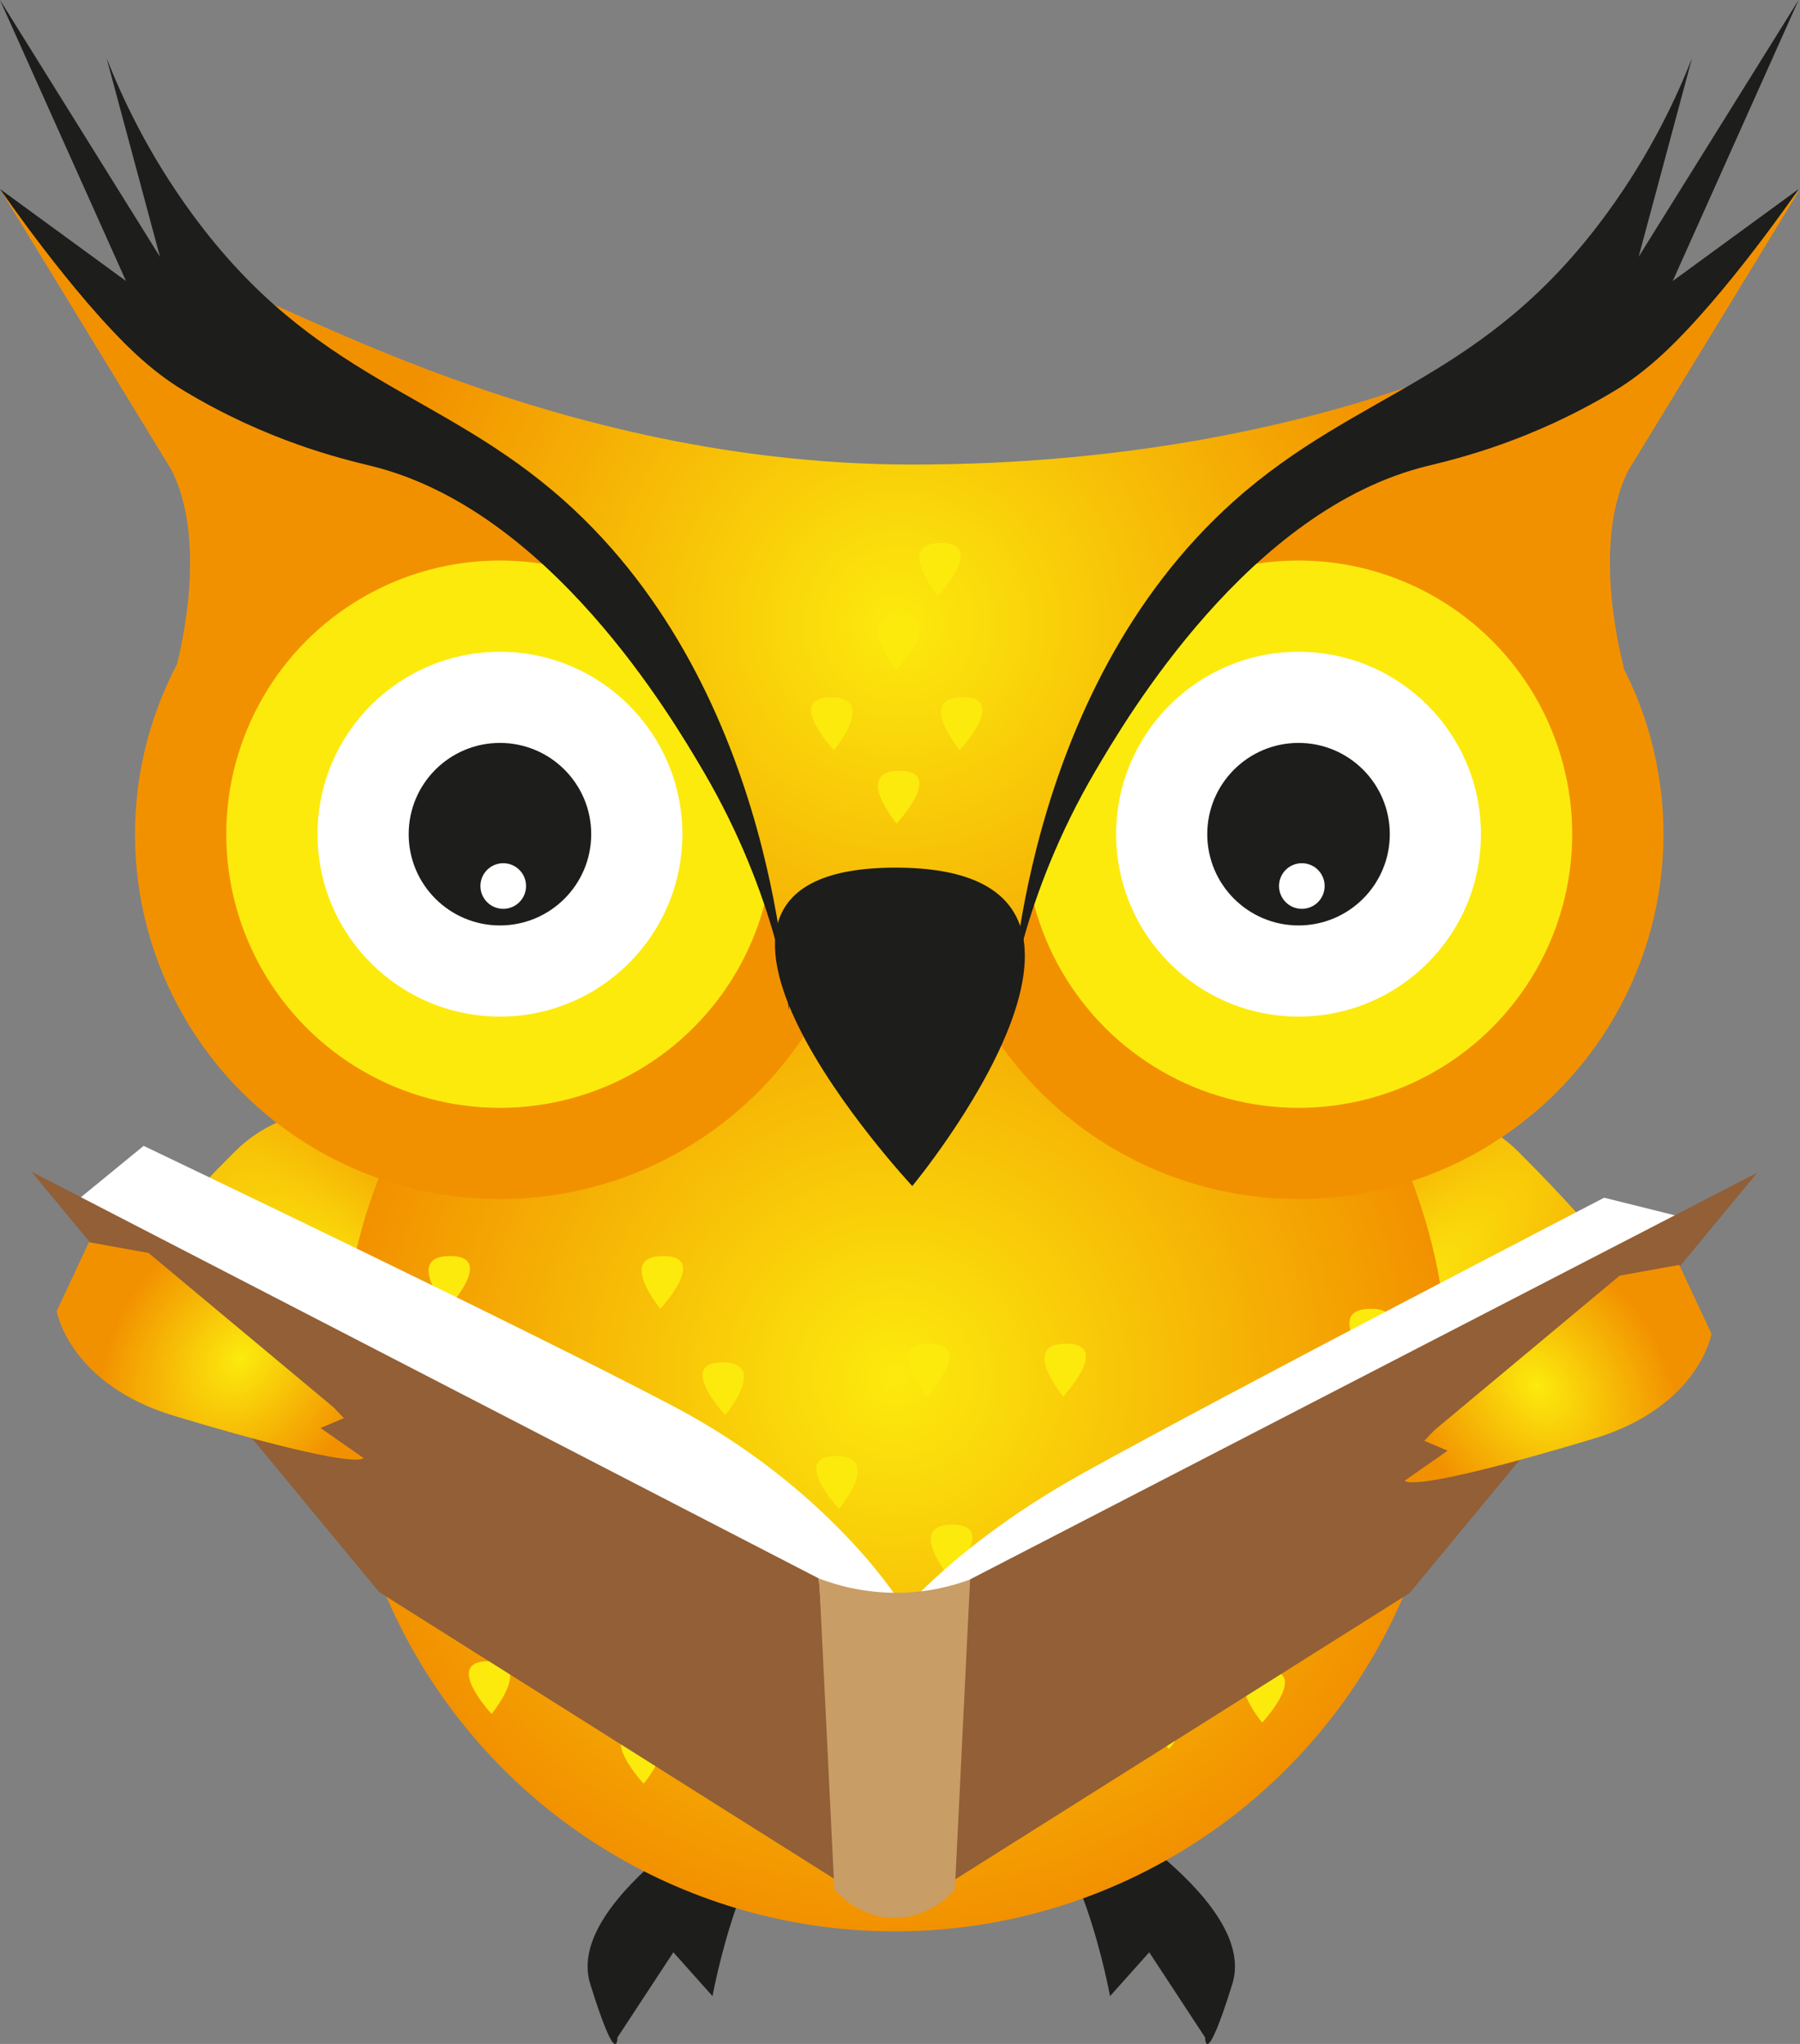 <?xml version="1.0" encoding="UTF-8"?><svg id="Layer_1" xmlns="http://www.w3.org/2000/svg" width="142" height="161.25" xmlns:xlink="http://www.w3.org/1999/xlink" viewBox="0 0 142 161.25"><rect x="0" y="0" width="142" height="161.25" fill="#808080" stroke="none"/><defs><radialGradient id="radial-gradient" cx="-597.78" cy="14.36" fx="-597.78" fy="14.36" r="23.97" gradientTransform="translate(-614.41 816.45) rotate(135) scale(1.7 -.56)" gradientUnits="userSpaceOnUse"><stop offset="0" stop-color="#fcea0d"/><stop offset="1" stop-color="#f29100"/></radialGradient><radialGradient id="radial-gradient-2" cx="-551.54" cy="-126.15" fx="-551.54" fy="-126.15" r="23.97" gradientTransform="translate(641.85 816.45) rotate(45) scale(1.7 .56)" xlink:href="#radial-gradient"/><radialGradient id="radial-gradient-3" cx="70.59" cy="108.71" fx="70.59" fy="108.71" r="43.66" gradientTransform="matrix(1,0,0,1,0,0)" xlink:href="#radial-gradient"/><radialGradient id="radial-gradient-4" cx="70.87" cy="49.18" fx="70.87" fy="49.18" r="41.94" gradientTransform="matrix(1,0,0,1,0,0)" xlink:href="#radial-gradient"/><radialGradient id="radial-gradient-5" cx="-170.2" cy="659.19" fx="-170.2" fy="659.19" r="23.97" gradientTransform="translate(350.32 -54.26) rotate(-115.13) scale(.54 -.42) skewX(6.58)" xlink:href="#radial-gradient"/><radialGradient id="radial-gradient-6" cx="-60.58" cy="1080.18" fx="-60.58" fy="1080.18" r="23.97" gradientTransform="translate(-406.4 -54.26) rotate(-64.87) scale(.54 .42) skewX(6.58)" xlink:href="#radial-gradient"/></defs><path d="M128.5,37.03c-3.12,6.03-.39,15.64-.39,15.64l-22.12-15.4c4.63-1.05,10.78-2.98,17.39-6.69,9.08-5.09,15.1-11.35,18.62-15.66-4.5,7.37-9,14.74-13.5,22.12Z" style="fill:#f29100;"/><path d="M13.5,37.03c3.12,6.03.39,15.64.39,15.64l22.12-15.4c-4.63-1.05-10.78-2.98-17.39-6.69C9.54,25.48,3.53,19.22,0,14.91c4.5,7.37,9,14.74,13.5,22.12Z" style="fill:#f29100;"/><path d="M59.87,141.1s-15.46,8.49-13.31,15.41c2.15,6.92,2.15,4.23,2.15,4.23l4.41-6.72,3.09,3.46s2.49-13.71,7.39-14.63c4.9-.93-3.72-1.74-3.72-1.74Z" style="fill:#1d1d1b;"/><path d="M96.59,91.51s15.06-8.78,23.2-.64c14.39,14.39,11.45,16.55,11.45,16.55l-6.74-.92-1.63,4.14-2.28.27-34.27-.43-3.13-5.57,13.4-13.4Z" style="fill:url(#radial-gradient);"/><path d="M41.71,91.51s-15.06-8.78-23.2-.64c-14.39,14.39-11.45,16.55-11.45,16.55l6.74-.92,1.63,4.14,2.28.27,34.27-.43,3.13-5.57-13.4-13.4Z" style="fill:url(#radial-gradient-2);"/><path d="M83.91,141.1s15.46,8.49,13.31,15.41c-2.15,6.92-2.15,4.23-2.15,4.23l-4.41-6.72-3.09,3.46s-2.49-13.71-7.39-14.63,3.72-1.74,3.72-1.74Z" style="fill:#1d1d1b;"/><circle cx="70.59" cy="108.71" r="43.66" style="fill:url(#radial-gradient-3);"/><circle cx="39.44" cy="65.81" r="28.79" style="fill:#f29100;"/><circle cx="39.44" cy="65.81" r="21.59" style="fill:#fcea0d;"/><circle cx="39.44" cy="65.81" r="14.39" style="fill:#fff;"/><circle cx="102.44" cy="65.81" r="28.79" style="fill:#f29100;"/><circle cx="102.44" cy="65.81" r="21.59" style="fill:#fcea0d;"/><circle cx="102.44" cy="65.81" r="14.39" style="fill:#fff;"/><path d="M57.22,111.64s-3.89-4.16-.22-4.16.22,4.16.22,4.16Z" style="fill:#fcea0d;"/><path d="M43.16,128.27s-3.89-4.16-.22-4.16.22,4.16.22,4.16Z" style="fill:#fcea0d;"/><path d="M38.78,135.21s-3.89-4.16-.22-4.16.22,4.16.22,4.16Z" style="fill:#fcea0d;"/><path d="M35.6,114.82s-3.89-4.16-.22-4.16.22,4.16.22,4.16Z" style="fill:#fcea0d;"/><path d="M61.95,135.78s-3.89-4.16-.22-4.16.22,4.16.22,4.16Z" style="fill:#fcea0d;"/><path d="M50.78,140.72s-3.89-4.16-.22-4.16.22,4.16.22,4.16Z" style="fill:#fcea0d;"/><path d="M92.23,137.98s-3.89-4.16-.22-4.16.22,4.16.22,4.16Z" style="fill:#fcea0d;"/><path d="M56.47,126.99s-3.89-4.16-.22-4.16.22,4.16.22,4.16Z" style="fill:#fcea0d;"/><path d="M48.52,117.06s-3.89-4.16-.22-4.16.22,4.16.22,4.16Z" style="fill:#fcea0d;"/><path d="M92.92,117.06s-3.89-4.16-.22-4.16.22,4.16.22,4.16Z" style="fill:#fcea0d;"/><path d="M66.19,119.03s-3.89-4.16-.22-4.16.22,4.16.22,4.16Z" style="fill:#fcea0d;"/><path d="M83.87,110.17s3.89-4.16.22-4.16c-3.67,0-.22,4.16-.22,4.16Z" style="fill:#fcea0d;"/><path d="M35.28,103.25s3.89-4.16.22-4.16-.22,4.16-.22,4.16Z" style="fill:#fcea0d;"/><path d="M52.09,103.25s3.89-4.16.22-4.16-.22,4.16-.22,4.16Z" style="fill:#fcea0d;"/><path d="M73.1,110.17s3.89-4.16.22-4.16c-3.67,0-.22,4.16-.22,4.16Z" style="fill:#fcea0d;"/><path d="M107.92,107.41s3.89-4.16.22-4.16c-3.67,0-.22,4.16-.22,4.16Z" style="fill:#fcea0d;"/><path d="M97.94,128.39s3.89-4.16.22-4.16-.22,4.16-.22,4.16Z" style="fill:#fcea0d;"/><path d="M99.57,135.9s3.89-4.16.22-4.16-.22,4.16-.22,4.16Z" style="fill:#fcea0d;"/><path d="M104.43,116s3.89-4.16.22-4.16c-3.67,0-.22,4.16-.22,4.16Z" style="fill:#fcea0d;"/><path d="M79.14,135.9s3.89-4.16.22-4.16-.22,4.16-.22,4.16Z" style="fill:#fcea0d;"/><path d="M84.62,127.11s3.89-4.16.22-4.16c-3.67,0-.22,4.16-.22,4.16Z" style="fill:#fcea0d;"/><path d="M74.91,124.44s3.89-4.16.22-4.16c-3.67,0-.22,4.16-.22,4.16Z" style="fill:#fcea0d;"/><circle cx="102.44" cy="65.81" r="7.2" style="fill:#1d1d1b;"/><circle cx="39.44" cy="65.81" r="7.2" style="fill:#1d1d1b;"/><circle cx="39.7" cy="69.9" r="1.8" style="fill:#fff;"/><circle cx="102.7" cy="69.9" r="1.8" style="fill:#fff;"/><path d="M61.7,75.57c-3.89-20.27-11.71-28.83-18.5-32.81-.91-.54-19.44-11.35-25.08-18.92-.13-.17-.52-.66-.3-.94,1.12-1.48,23.72,13.75,54.15,13.75,33.41,0,52.03-11.9,52.03-11.9-3.88,1.92-9.36,4.84-15.58,8.94-8.78,5.77-13.17,8.65-16.47,12.9,0,0-5.64,4.64-11.86,28.99h-18.38Z" style="fill:url(#radial-gradient-4);"/><path d="M62.24,79.62c.13-.04-.93-8.87-6.76-18.79-2.45-4.17-12.13-20.66-26.24-24.08-2.3-.56-8.18-1.96-14.79-5.96-1.21-.73-2.43-1.65-3.76-2.88C5.73,23.29,0,14.91,0,14.91l9.94,7.26L0,0l12.62,20.26-4.21-15.67c1.17,2.98,3.23,7.49,6.74,12.28,9.65,13.19,19.55,13.88,29.36,22.63,17.05,15.21,17.51,40.2,17.73,40.13Z" style="fill:#1d1d1b;"/><path d="M79.65,79.62c-.13-.04.93-8.87,6.76-18.79,2.45-4.17,12.13-20.66,26.24-24.08,2.3-.56,8.18-1.96,14.79-5.96,1.21-.73,2.43-1.65,3.76-2.88,4.97-4.61,10.7-13,10.7-13l-9.94,7.26L141.89,0l-12.62,20.26,4.21-15.67c-1.17,2.98-3.23,7.49-6.74,12.28-9.65,13.19-19.55,13.88-29.36,22.63-17.05,15.21-17.51,40.2-17.73,40.13Z" style="fill:#1d1d1b;"/><path d="M71.97,93.57s-23.47-25.12-1.32-25.12,1.32,25.12,1.32,25.12Z" style="fill:#1d1d1b;"/><path d="M65.79,59.18s-3.89-4.16-.22-4.16.22,4.16.22,4.16Z" style="fill:#fcea0d;"/><path d="M75.71,59.17s3.89-4.16.22-4.16-.22,4.16-.22,4.16Z" style="fill:#fcea0d;"/><path d="M70.73,52.82s3.89-4.16.22-4.16c-3.67,0-.22,4.16-.22,4.16Z" style="fill:#fcea0d;"/><path d="M70.73,64.97s3.89-4.16.22-4.16-.22,4.16-.22,4.16Z" style="fill:#fcea0d;"/><path d="M73.99,47s3.89-4.16.22-4.16-.22,4.16-.22,4.16Z" style="fill:#fcea0d;"/><path d="M72.68,146.02s-3.89-4.16-.22-4.16.22,4.16.22,4.16Z" style="fill:#fcea0d;"/><path d="M70.79,126.1s-5.57-8.79-17.65-15.15c-12.08-6.36-41.81-20.55-41.81-20.55l-5.3,4.34,58.57,30.26,6.19,1.1Z" style="fill:#fff;"/><path d="M69.31,129.37s4.44-6.67,16.22-13.2,41.02-21.68,41.02-21.68l6.38,1.59-57.21,31.3-6.4,2Z" style="fill:#fff;"/><path d="M2.51,92.45l62.09,32.08,1.7,24-36.39-22.93c-9.14-11.05-18.27-22.1-27.41-33.14Z" style="fill:#925f36;"/><path d="M138.6,92.53l-62.09,32.08-1.7,24,36.39-22.93c9.14-11.05,18.27-22.1,27.41-33.14Z" style="fill:#925f36;"/><path d="M64.6,124.53c1.4.53,3.51,1.13,6.13,1.13,2.44,0,4.44-.55,5.8-1.05-.4,8.15-.8,16.3-1.2,24.45-.33.37-2.02,2.23-4.7,2.25-2.75.03-4.5-1.89-4.81-2.25-.4-8.18-.8-16.35-1.2-24.53Z" style="fill:#c99d66;"/><path d="M135.02,105.21s-.96,5.79-9.33,8.3c-14.79,4.45-14.87,3.3-14.87,3.3l3.38-2.36-1.84-.78.79-.83,14.62-12.2,4.7-.85,2.54,5.42Z" style="fill:url(#radial-gradient-5);"/><path d="M4.47,103.42s.96,5.79,9.33,8.3c14.79,4.45,14.87,3.3,14.87,3.3l-3.38-2.36,1.84-.78-.79-.83-14.62-12.2-4.7-.85-2.54,5.42Z" style="fill:url(#radial-gradient-6);"/></svg>
